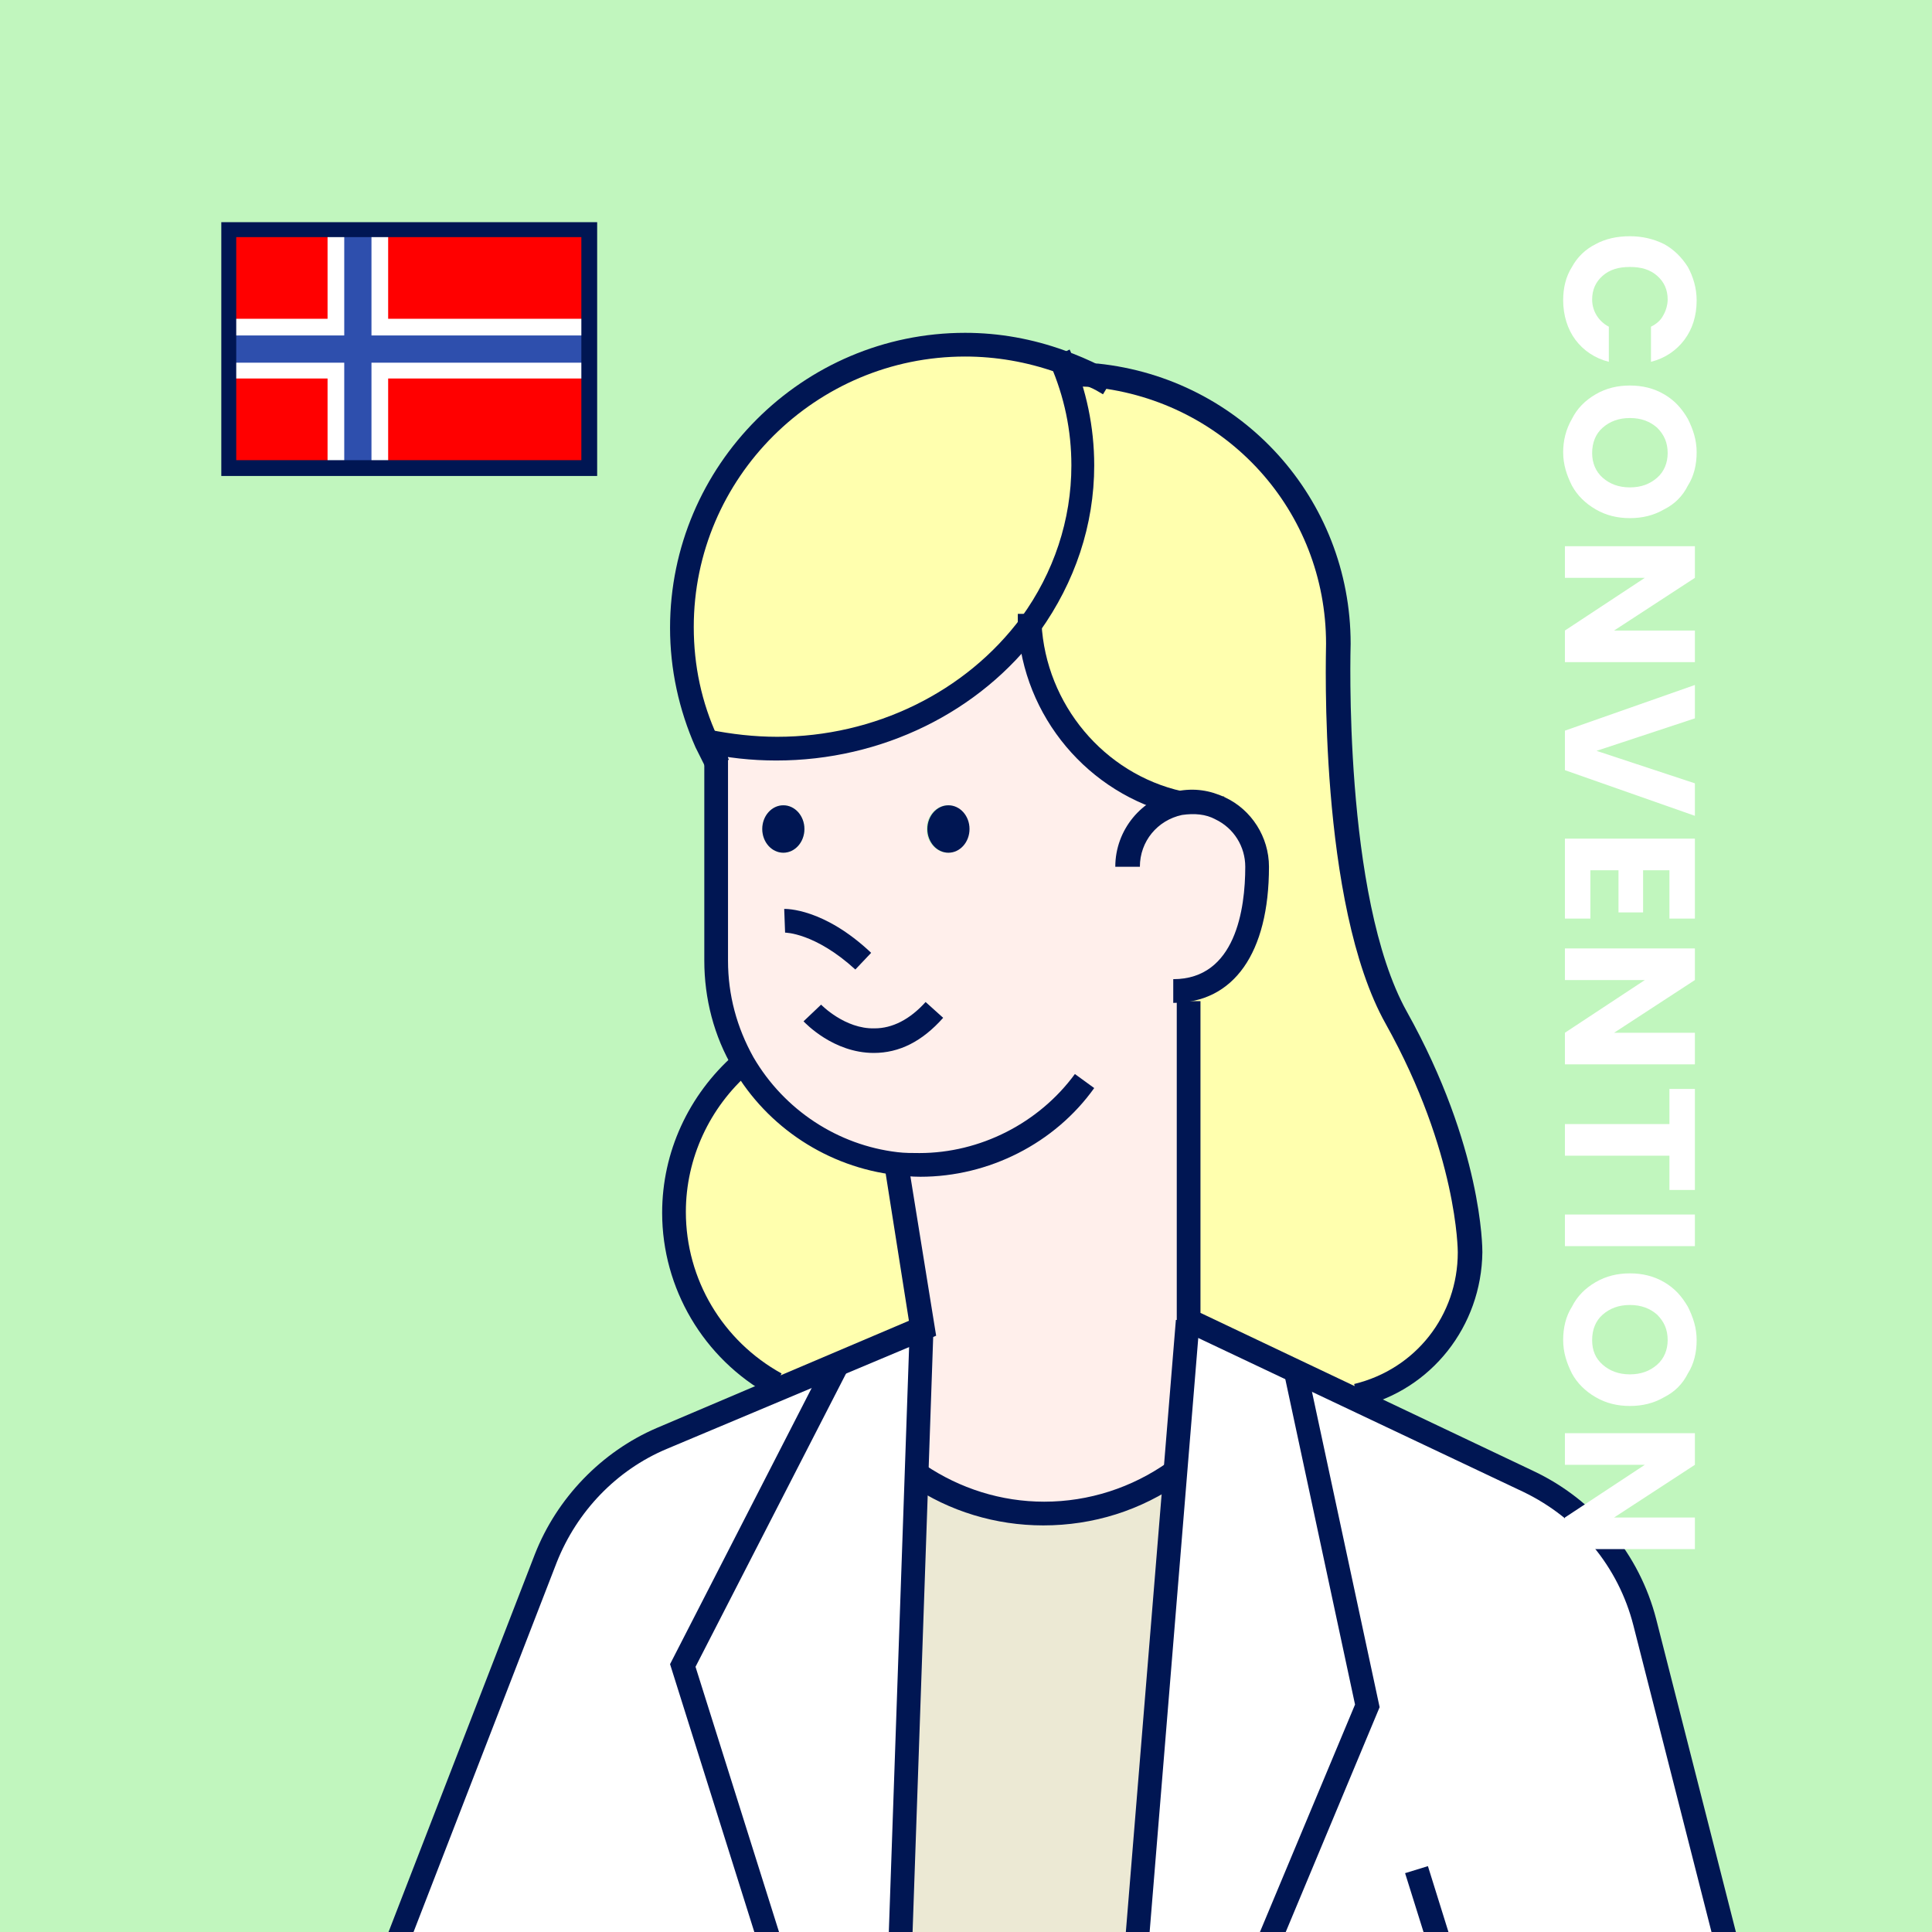 <?xml version="1.0" encoding="utf-8"?>
<!-- Generator: Adobe Illustrator 27.0.0, SVG Export Plug-In . SVG Version: 6.00 Build 0)  -->
<svg version="1.1" id="レイヤー_1" xmlns="http://www.w3.org/2000/svg" xmlns:xlink="http://www.w3.org/1999/xlink" x="0px"
	 y="0px" viewBox="0 0 220 220" style="enable-background:new 0 0 220 220;" xml:space="preserve">
<style type="text/css">
	.st0{fill:#C1F6BE;}
	.st1{clip-path:url(#SVGID_00000166654210813959938380000013856670333983092100_);}
	.st2{fill:#FF0000;}
	.st3{fill:#FFFFFF;}
	.st4{fill:#2E4FAD;}
	.st5{fill:#001653;}
	.st6{fill:#FFEFEB;}
	.st7{fill:#ECE9D4;}
	.st8{fill:#FFFFAE;}
</style>
<g>
	<rect y="0" class="st0" width="220" height="220"/>
</g>
<g>
	<g>
		<defs>
			<rect id="SVGID_1_" y="0" width="220" height="220"/>
		</defs>
		<clipPath id="SVGID_00000149339536853773735430000013660126163020159652_">
			<use xlink:href="#SVGID_1_"  style="overflow:visible;"/>
		</clipPath>
		<g style="clip-path:url(#SVGID_00000149339536853773735430000013660126163020159652_);">
			<g>
				<g>
					<g>
						<rect x="26.1" y="26.2" class="st2" width="41" height="27.1"/>
					</g>
					<rect x="37.3" y="26.1" class="st3" width="6.9" height="27.4"/>
					<rect x="26.1" y="36.3" class="st3" width="41" height="6.8"/>
					<rect x="39.2" y="26.1" class="st4" width="3.1" height="27.4"/>
					<rect x="26.1" y="38.2" class="st4" width="41" height="3.1"/>
					<g>
						<path class="st5" d="M68,54.2H25.2V25.3H68V54.2z M26.9,52.4h39.3V27H26.9V52.4z"/>
					</g>
				</g>
			</g>
			<g>
				<g>
					<g id="XMLID_00000100358783738014439680000010765750300612945582_">
						<g>
							<path class="st3" d="M109.8,461.8L126,264.2h0.5l29.3-70l-8.2-38l6.7,3.2l19.7,9.3c6.6,3.1,11.4,9,13.2,16.1l18.8,73.8
								c2.9,11.2-0.7,23.1-9.4,30.9l-8.4,7.5l33,178.6H108.6L109.8,461.8z"/>
							<path class="st6" d="M102.1,133l0.1-0.5c-7.5-0.8-13.9-5.2-17.5-11.4c-2-3.4-3.1-7.4-3.1-11.6V86.8c-0.4-0.8-0.8-1.5-1.2-2.3
								l0,0c2.6,0.6,5.2,0.8,7.9,0.8c12,0,22.6-5.6,28.9-14.2c0.5,10,7.6,18.1,17,20.3c0.5,0.1,1,0.2,1.6,0.3c1,0.2,2,0.3,3.1,0.3
								c2.5,1.2,4.2,3.7,4.2,6.7c0,4.1-0.8,14.1-9.5,14.1l1.7,1.3v36.3l-1.4,17.2h-0.1c-4.2,3-9.4,4.8-14.9,4.8
								c-5.3,0-10.3-1.6-14.4-4.4l0.6-16.8L102.1,133z M110.3,94.4c0-1.5-1.1-2.7-2.4-2.7s-2.4,1.2-2.4,2.7s1.1,2.7,2.4,2.7
								S110.3,95.9,110.3,94.4z M91.6,94.4c0-1.5-1.1-2.7-2.4-2.7s-2.4,1.2-2.4,2.7s1.1,2.7,2.4,2.7S91.6,95.9,91.6,94.4z"/>
							<path class="st3" d="M53.5,275.4L26,271l36.2-93.5c2.4-6.2,7.1-11.1,13.2-13.7l13.2-5.6l6.9-2.9l0,0l-17.7,34.4l23.3,74.1
								l-6.9,198l-0.5,13.8H26.2L53.5,275.4z"/>
							<polygon class="st3" points="147.6,156.2 155.7,194.2 126.4,264.2 126,264.2 133.9,167.6 135.3,150.4 							"/>
							<path class="st7" d="M101.1,263.8l3.3-95.8c4.1,2.8,9.1,4.4,14.4,4.4c5.6,0,10.7-1.8,14.9-4.8h0.1l-7.9,96.6l-16.2,197.6
								H94.2L101.1,263.8z"/>
							<path class="st8" d="M117.3,71.1c-6.3,8.5-16.9,14.2-28.9,14.2c-2.7,0-5.4-0.3-7.9-0.8l0,0c-1.8-4-2.8-8.4-2.8-13.1
								c0-17.8,14.4-32.2,32.2-32.2c3.8,0,7.5,0.7,10.9,1.9c1.6,3.7,2.5,7.8,2.5,12C123.2,59.7,121,66,117.3,71.1z"/>
							<ellipse class="st5" cx="89.2" cy="94.4" rx="2.4" ry="2.7"/>
							<ellipse class="st5" cx="108" cy="94.4" rx="2.4" ry="2.7"/>
							<polygon class="st3" points="104.4,168 101.1,263.8 77.8,189.6 95.4,155.3 95.4,155.2 105,151.1 							"/>
							<path class="st8" d="M88.6,158.2l-0.2-0.4c-6.9-3.8-11.6-11.2-11.6-19.6c0-6.8,3-12.8,7.7-16.9l0.2-0.1
								c3.6,6.2,10,10.6,17.5,11.4l-0.1,0.5l2.9,18.2l-9.6,4.1L88.6,158.2z"/>
							<path class="st8" d="M138.9,92c-1-0.5-2-0.7-3.2-0.7c-0.5,0-1,0.1-1.4,0.1c-9.4-2.2-16.5-10.4-17-20.3c3.8-5.1,6-11.4,6-18.1
								c0-4.3-0.9-8.3-2.5-12c1.4,0.5,2.7,1.1,4,1.8c15.5,1.5,27.6,14.6,27.6,30.5c0,0-1,29,6.6,42.6c8.5,15.3,8.4,26.7,8.4,26.7
								c0,7.9-5.5,14.6-12.8,16.3l-0.2,0.5l-6.7-3.2l-12.3-5.8v-36.3l-1.7-1.3c8.7,0,9.5-10,9.5-14.1
								C143.1,95.8,141.4,93.2,138.9,92z"/>
						</g>
						<g>
							<path class="st5" d="M104.8,134c-1,0-1.9-0.1-2.8-0.2c-7.7-0.9-14.6-5.4-18.5-12.1c-2.2-3.7-3.3-8-3.3-12.3V86.1h2.7v23.3
								c0,3.9,1,7.6,2.9,11c3.5,6,9.6,10,16.4,10.8c0.8,0.1,1.7,0.1,2.5,0.1c6.9,0,13.6-3.4,17.7-9l2.2,1.6
								C120.1,130.2,112.6,134,104.8,134z"/>
							<path class="st5" d="M97.4,110.4c-4.6-4.2-8-4.2-8-4.2l-0.1-2.7c0.2,0,4.5-0.1,9.9,5L97.4,110.4z"/>
							<path class="st5" d="M99.5,119.9c-4.6,0-7.8-3.4-8-3.6l2-1.9c0,0,2.7,2.8,6.1,2.7c2,0,4-1,5.8-3l2,1.8
								C105,118.6,102.4,119.9,99.5,119.9L99.5,119.9z"/>
							<path class="st5" d="M80.6,87.8l-0.2-0.3c-0.4-0.8-0.8-1.6-1.2-2.4c-1.9-4.3-2.9-8.9-2.9-13.6c0-18.5,15.1-33.6,33.6-33.6
								c3.9,0,7.7,0.7,11.3,2c1.4,0.5,2.8,1.1,4.2,1.8c0.5,0.3,1.1,0.6,1.6,0.9l-1.4,2.3c-0.5-0.3-1-0.6-1.5-0.8
								c-1.2-0.7-2.5-1.2-3.8-1.7c-3.4-1.2-6.9-1.8-10.4-1.8c-17,0-30.9,13.8-30.9,30.8c0,4.4,0.9,8.6,2.7,12.5
								c0.3,0.8,0.7,1.5,1.1,2.2l0.2,0.4L80.6,87.8z"/>
							<path class="st5" d="M88.4,86.6c-2.8,0-5.6-0.3-8.2-0.9l0.6-2.6c2.5,0.5,5.1,0.8,7.7,0.8c11.1,0,21.5-5.1,27.8-13.6
								C120,65.2,122,59.2,122,53c0-4-0.8-7.8-2.4-11.5c-0.1-0.2-0.1-0.3-0.2-0.5l2.4-1.2c0.1,0.2,0.2,0.4,0.2,0.6
								c1.7,4,2.6,8.2,2.6,12.6c0,6.8-2.2,13.3-6.2,18.9C111.6,81.1,100.4,86.6,88.4,86.6z"/>
							<path class="st5" d="M139.4,93.4c-0.2,0-0.4,0-0.5,0c-1,0-2.1-0.1-3.2-0.3c-0.5-0.1-1.1-0.2-1.7-0.3
								c-10.1-2.4-17.5-11.2-18.1-21.6c0-0.4,0-0.9,0-1.3h2.7c0,0.4,0,0.7,0,1.1c0.5,9.2,7.1,17.1,16,19.1c0.5,0.1,1,0.2,1.5,0.3
								c1,0.2,1.9,0.2,2.9,0.3c0.2,0,0.3,0,0.4,0V93.4z"/>
							<path class="st5" d="M154.8,160.2l-0.6-2.6c7-1.7,11.8-7.8,11.8-15c0-0.1,0-11.3-8.2-26c-7.7-13.7-6.8-42.1-6.8-43.3
								c0-15.1-11.3-27.6-26.4-29.2h-0.1c-0.9-0.1-1.9-0.1-2.8-0.1v-2.7c1.1,0,2.1,0,3.1,0.1c0.1,0,0.2,0,0.2,0
								c16.4,1.7,28.8,15.4,28.8,31.9c0,0.3-0.9,28.8,6.4,41.9c8.6,15.4,8.6,26.9,8.6,27.4C168.7,151,163,158.3,154.8,160.2z"/>
							<path class="st5" d="M87.7,158.9c-7.6-4.2-12.3-12.2-12.3-20.8c0-6.9,3-13.4,8.2-18l1.8,2c-4.6,4-7.3,9.8-7.3,15.9
								c0,7.7,4.2,14.7,10.9,18.4L87.7,158.9z"/>
							<path class="st5" d="M53.3,276.7L24.1,272l36.8-95c2.5-6.4,7.6-11.7,13.9-14.4l28.7-12.2l-2.7-17.1l2.7-0.4l3.1,19.2
								L75.9,165c-5.7,2.4-10.2,7.1-12.5,12.9l-35.6,91.9l25.9,4.2L53.3,276.7z"/>
							<path class="st5" d="M169.5,315.6l-1.8-2l28.1-25.2c8.3-7.4,11.7-18.7,9-29.5L186,185.1c-1.7-6.7-6.3-12.2-12.5-15.2
								L134,151.2V114h2.7v35.5l37.9,18c7,3.3,12.1,9.5,14,16.9l18.8,73.8c3,11.8-0.7,24.1-9.8,32.2L169.5,315.6z"/>
							<polygon class="st5" points="95,476.9 24.6,476.9 57.2,238.5 59.8,238.9 27.7,474.2 92.4,474.2 103.6,151.1 106.3,151.2 
								102.4,263.8 							"/>
							<polygon class="st5" points="222.9,476.9 107.2,476.9 133.9,150.3 136.6,150.5 110.1,474.2 219.6,474.2 186.9,296.7 
								189.5,296.2 189.6,296.7 							"/>
							
								<rect x="159" y="269.8" transform="matrix(0.83 -0.558 0.558 0.83 -141.688 141.047)" class="st5" width="2.7" height="66"/>
							<polygon class="st5" points="147.8,283.7 146.2,281.6 174.5,259.6 160,213.3 162.6,212.5 177.6,260.6 							"/>
							<path class="st5" d="M118.8,173.7c-5.4,0-10.7-1.6-15.1-4.6l-0.1-0.1l1.5-2.3l0.2,0.1c4,2.7,8.7,4.2,13.6,4.2
								c5.1,0,10-1.6,14.1-4.5l1.6,2.2C129.9,172,124.5,173.7,118.8,173.7z"/>
							<polygon class="st5" points="127.7,264.8 125.2,263.7 154.3,194.1 146.2,156.3 148.8,155.7 157.1,194.4 							"/>
							<polygon class="st5" points="99.9,264.6 99.8,264.2 76.3,189.5 94.2,154.6 96.6,155.9 79.2,189.8 102.5,263.8 							"/>
							<rect x="94.2" y="460.4" class="st5" width="15.7" height="2.7"/>
							<path class="st6" d="M128.4,98.7c0-3.6,2.6-6.6,5.9-7.2c0.5-0.1,1-0.1,1.4-0.1c1.1,0,2.2,0.3,3.2,0.7
								c2.5,1.2,4.2,3.7,4.2,6.7c0,4.1-0.8,14.1-9.5,14.1"/>
							<path class="st5" d="M133.6,114.2v-2.7c7.1,0,8.2-8,8.2-12.8c0-2.3-1.3-4.4-3.4-5.4c-1.1-0.6-2.4-0.7-3.8-0.5
								c-2.8,0.6-4.8,3-4.8,5.9H127c0-4.2,3-7.8,7-8.6c2-0.4,3.8-0.1,5.5,0.7c3,1.4,5,4.5,5,7.9
								C144.5,108.5,140.5,114.2,133.6,114.2z"/>
						</g>
					</g>
				</g>
			</g>
			<g>
				<g>
					<path class="st3" d="M189.5,27.8c1.1,0.6,2,1.5,2.7,2.6c0.6,1.1,1,2.4,1,3.8c0,1.8-0.5,3.3-1.4,4.5s-2.2,2.1-3.8,2.5v-4
						c0.6-0.3,1.1-0.7,1.4-1.3c0.3-0.5,0.5-1.2,0.5-1.8c0-1.1-0.4-2-1.2-2.7s-1.8-1-3.1-1s-2.3,0.3-3.1,1s-1.2,1.6-1.2,2.7
						c0,0.7,0.2,1.3,0.5,1.8s0.8,1,1.4,1.3v4c-1.6-0.4-2.9-1.3-3.8-2.5c-0.9-1.2-1.4-2.8-1.4-4.5c0-1.4,0.3-2.7,1-3.8
						c0.6-1.1,1.5-2,2.7-2.6c1.1-0.6,2.4-0.9,3.9-0.9C187,26.9,188.3,27.2,189.5,27.8z"/>
					<path class="st3" d="M179,47.7c0.6-1.2,1.5-2.1,2.7-2.8s2.5-1,3.9-1s2.7,0.3,3.9,1s2,1.6,2.7,2.8c0.6,1.2,1,2.4,1,3.8
						c0,1.4-0.3,2.7-1,3.8c-0.6,1.2-1.5,2.1-2.7,2.7c-1.2,0.7-2.5,1-3.9,1s-2.7-0.3-3.9-1s-2.1-1.6-2.7-2.7c-0.6-1.2-1-2.4-1-3.8
						C178,50.2,178.3,48.9,179,47.7z M182.5,54.4c0.8,0.7,1.8,1.1,3.1,1.1s2.3-0.4,3.1-1.1c0.8-0.7,1.2-1.7,1.2-2.8
						c0-1.2-0.4-2.1-1.2-2.9c-0.8-0.7-1.8-1.1-3.1-1.1s-2.3,0.4-3.1,1.1c-0.8,0.7-1.2,1.7-1.2,2.9C181.3,52.7,181.7,53.7,182.5,54.4
						z"/>
					<path class="st3" d="M178.2,75.4v-3.6l9.1-6h-9.1v-3.6H193v3.6l-9.2,6h9.2v3.6H178.2z"/>
					<path class="st3" d="M193,92.9l-14.8-5.2v-4.5L193,78v3.8l-11.2,3.7l11.2,3.7V92.9z"/>
					<path class="st3" d="M190.1,99.1h-3v4.8h-2.8v-4.8h-3.2v5.5h-2.9v-9.1H193v9.1h-2.9V99.1z"/>
					<path class="st3" d="M178.2,121.2v-3.6l9.1-6h-9.1V108H193v3.6l-9.2,6h9.2v3.6H178.2z"/>
					<path class="st3" d="M193,135.5h-2.9v-3.9h-11.9V128h11.9v-4h2.9V135.5z"/>
					<path class="st3" d="M193,141.9h-14.8v-3.6H193V141.9z"/>
					<path class="st3" d="M179,148.8c0.6-1.2,1.5-2.1,2.7-2.8s2.5-1,3.9-1s2.7,0.3,3.9,1s2,1.6,2.7,2.8c0.6,1.2,1,2.4,1,3.8
						c0,1.4-0.3,2.7-1,3.8c-0.6,1.2-1.5,2.1-2.7,2.7c-1.2,0.7-2.5,1-3.9,1s-2.7-0.3-3.9-1s-2.1-1.6-2.7-2.7c-0.6-1.2-1-2.4-1-3.8
						S178.3,149.9,179,148.8z M182.5,155.4c0.8,0.7,1.8,1.1,3.1,1.1s2.3-0.4,3.1-1.1c0.8-0.7,1.2-1.7,1.2-2.8c0-1.2-0.4-2.1-1.2-2.9
						c-0.8-0.7-1.8-1.1-3.1-1.1s-2.3,0.4-3.1,1.1s-1.2,1.7-1.2,2.9C181.3,153.8,181.7,154.7,182.5,155.4z"/>
					<path class="st3" d="M178.2,176.4v-3.6l9.1-6h-9.1v-3.6H193v3.6l-9.2,6h9.2v3.6H178.2z"/>
				</g>
			</g>
		</g>
	</g>
</g>
</svg>
